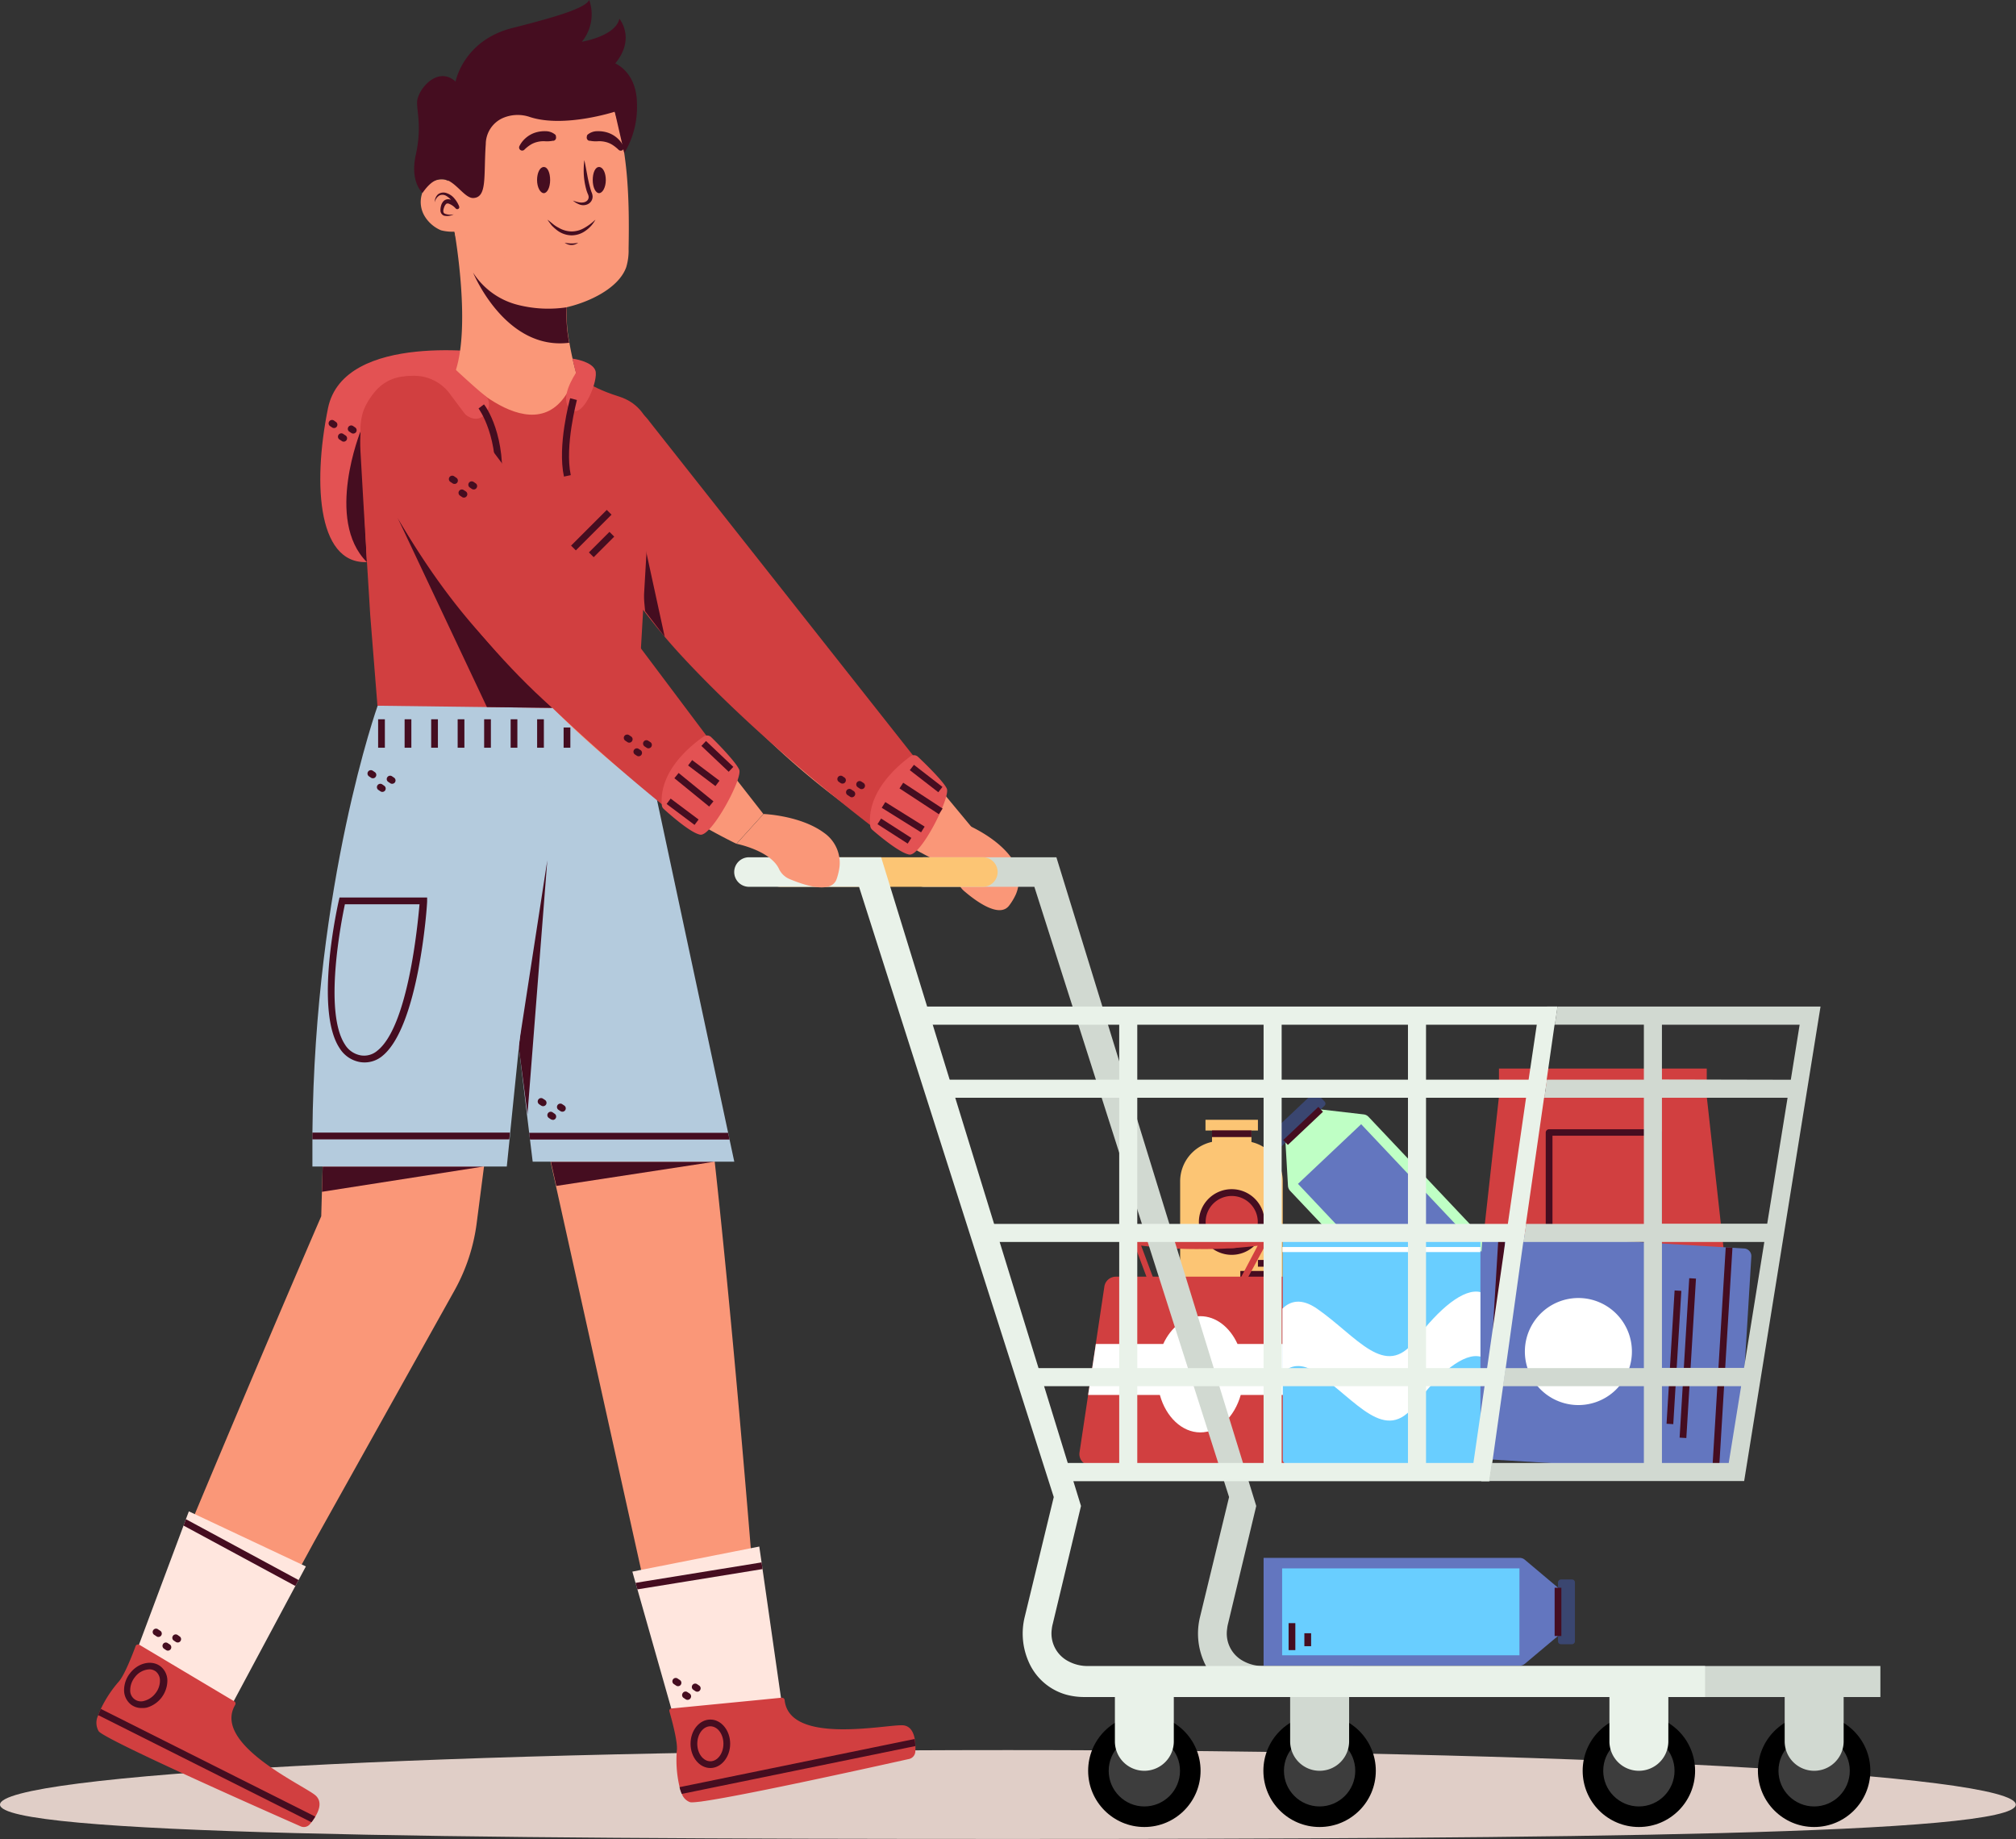 <?xml version="1.0" encoding="UTF-8"?><svg xmlns="http://www.w3.org/2000/svg" xmlns:xlink="http://www.w3.org/1999/xlink" height="272.8" preserveAspectRatio="xMidYMid meet" version="1.0" viewBox="0.0 -0.0 299.1 272.8" width="299.1" zoomAndPan="magnify"><rect x="0.0" y="-0.0" width="299.1" height="272.8" fill="#333333" stroke="none"/><g data-name="Layer 2"><g><g><path d="M299.07,267.68c0,4.47-66.95,5.09-149.54,5.09S0,272.15,0,267.68s67-8.09,149.53-8.09S299.07,263.21,299.07,267.68Z" fill="#eddad3" opacity=".93"/></g><g><path d="M145.61,124.44,141.74,129c-28.53-12.9-47.06-41.2-54.15-52.07-2.23-3.42-3-6.29-3-8.61A6.92,6.92,0,0,1,96.1,63.19a26.22,26.22,0,0,1,4.35,5C109.6,81.28,145.61,124.44,145.61,124.44Z" fill="#fa9778"/></g><g><path d="M91.69,59.78a8,8,0,0,0-8.31,5.5,8.6,8.6,0,0,0,.25,5.53c1,2.66,7.42,15.55,17.35,26.32,13.44,14.57,31.18,27.57,31.18,27.57l5-10.5L96.34,62.5a6.59,6.59,0,0,0-4.54-2.7Z" fill="#d13f40"/></g><g><path d="M94.2 74.16L95.71 90.66 98.62 94.46 94.2 74.16z" fill="#450d20"/></g><g><path d="M126.38,118.26a.46.46,0,0,1-.27-.09l-.3-.2a.5.5,0,1,1,.54-.83l.31.2a.5.5,0,0,1,.14.69A.51.51,0,0,1,126.38,118.26Z" fill="#450d20"/></g><g><path d="M125,116.23a.48.48,0,0,1-.28-.08l-.3-.2a.5.5,0,0,1,.55-.83l.3.2a.49.49,0,0,1,.14.69A.47.47,0,0,1,125,116.23Z" fill="#450d20"/></g><g><path d="M127.84,117.05a.5.5,0,0,1-.28-.08l-.3-.2a.5.5,0,0,1-.14-.69.49.49,0,0,1,.69-.14l.31.2a.5.5,0,0,1-.28.91Z" fill="#450d20"/></g><g><path d="M129.11,122.52a.91.91,0,0,0,.3.56c.92.8,4.09,3.47,5.51,3.68,1.68.25,6.09-8.44,5.56-9.76-.42-1-3.13-3.66-4.28-4.74a.88.88,0,0,0-1.11-.08C133.37,113.42,128.54,117.4,129.11,122.52Z" fill="#e35253"/></g><g><path d="M132.19 120.6H133.19V125.93H132.19z" fill="#450d20" transform="rotate(-57.32 132.7 123.261)"/></g><g><path d="M133.49 117.78H134.49V124.66H133.49z" fill="#450d20" transform="rotate(-58.04 133.99 121.209)"/></g><g><path d="M135.28 114.58H136.28V121.54H135.28z" fill="#450d20" transform="matrix(.55 -.84 .84 .55 -37.2 167.56)"/></g><g><path d="M136.9 112.79H137.9V118.14H136.9z" fill="#450d20" transform="rotate(-52.24 137.416 115.47)"/></g><g><path d="M150.06,127.25c-2.56-3.55-7.75-5.41-7.75-5.41l-5.15,3s4.52,2.52,4.88,5.51a2.92,2.92,0,0,0,1.06,1.87c1.75,1.5,5.19,4,6.62,2.1a8.66,8.66,0,0,0,1-1.67A5.44,5.44,0,0,0,150.06,127.25Z" fill="#fa9778"/></g><g><path d="M253.22 162.66L253.22 158.5 222.39 158.5 222.39 162.66 219.39 189.72 256.22 189.72 253.22 162.66z" fill="#d13f40"/></g><g><path d="M223.58 161.19H252.33V162.19H223.58z" fill="#450d20"/></g><g><path d="M221.41 186.05H226.33V187.05H221.41z" fill="#450d20"/></g><g><path d="M221.41 183.63H224.24V184.63H221.41z" fill="#450d20"/></g><g><path d="M246.08,184.71H229.83a.5.5,0,0,1-.5-.5V168a.5.5,0,0,1,.5-.5h16.25a.51.51,0,0,1,.5.5v16.25A.5.5,0,0,1,246.08,184.71Zm-15.75-1h15.25V168.46H230.33Z" fill="#450d20"/></g><g><path d="M181.17,169.24h3.14a6,6,0,0,1,6,6V192a.46.46,0,0,1-.46.46h-14.3a.46.46,0,0,1-.46-.46V175.28A6,6,0,0,1,181.17,169.24Z" fill="#fcc574"/></g><g><path d="M179.82 167.38H185.67V171.2H179.82z" fill="#fcc574"/></g><g><path d="M178.85 166.1H186.63V167.69H178.85z" fill="#fcc574"/></g><g><path d="M187.11,181.26a4.37,4.37,0,1,1-4.37-4.36A4.37,4.37,0,0,1,187.11,181.26Z" fill="#d13f40"/></g><g><path d="M182.74,186.13a4.87,4.87,0,1,1,4.87-4.87A4.87,4.87,0,0,1,182.74,186.13Zm0-8.73a3.87,3.87,0,1,0,3.87,3.86A3.86,3.86,0,0,0,182.74,177.4Z" fill="#450d20"/></g><g><path d="M179.82 167.66H185.67V168.66H179.82z" fill="#450d20"/></g><g><path d="M186.63 186.89H189.27V187.89H186.63z" fill="#450d20"/></g><g><path d="M184.02 188.52H189.27V189.52H184.02z" fill="#450d20"/></g><g><path d="M229.13,193.27l-11.63,11-26.09-27.63a1.21,1.21,0,0,1-.32-.74l-.37-6.42,5.21-4.92,6.39.74a1.16,1.16,0,0,1,.72.36Z" fill="#bfffc5"/></g><g><rect fill="#3a4670" height="2.51" rx=".42" transform="rotate(-43.35 192.477 166.09)" width="9.61" x="187.66" y="164.84"/></g><g><path d="M202.9 166.36H215.79V201.57H202.9z" fill="#6376bf" transform="rotate(-43.35 209.362 183.974)"/></g><g><path d="M189.75 166.5H196.91V167.5H189.75z" fill="#450d20" transform="rotate(-43.35 193.339 167)"/></g><g><path d="M221.09 192.68H225.09V193.68H221.09z" fill="#450d20" transform="rotate(-43.35 223.11 193.182)"/></g><g><path d="M220.86 190.67H222.78V191.67H220.86z" fill="#450d20" transform="rotate(-43.35 221.827 191.171)"/></g><g><path d="M223.29,180.76h31.25a1.13,1.13,0,0,1,1.13,1.13v37.75a1.12,1.12,0,0,1-1.12,1.12H223.29a1.13,1.13,0,0,1-1.13-1.13V181.89A1.13,1.13,0,0,1,223.29,180.76Z" fill="#6376bf" transform="rotate(93.46 238.915 200.772)"/></g><g><path d="M233.7,208.4a7.94,7.94,0,1,1,8.4-7.44A7.94,7.94,0,0,1,233.7,208.4Z" fill="#fff"/></g><g><path d="M238.78 201.27H272.28V202.27H238.78z" fill="#450d20" transform="rotate(-86.54 255.523 201.77)"/></g><g><path d="M205.1 199.23H238.6V200.23H205.1z" fill="#450d20" transform="rotate(-86.54 221.836 199.732)"/></g><g><path d="M238.58 200.96H262.27V201.96H238.58z" fill="#450d20" transform="rotate(-86.54 250.41 201.465)"/></g><g><path d="M238.45 200.84H258.26V201.84H238.45z" fill="#450d20" transform="rotate(-86.54 248.347 201.336)"/></g><g><path d="M194.23,217.38H161.86a1.7,1.7,0,0,1-1.69-2l1.2-8,.14-1,1-6.56.14-1,1.2-8a1.72,1.72,0,0,1,1.69-1.45h25a1.71,1.71,0,0,1,1.69,1.45l1.2,8,.14,1,1,6.56.07.5.08.5,1.2,8A1.71,1.71,0,0,1,194.23,217.38Z" fill="#d13f40"/></g><g><path d="M170.56,190.63l-2.34-6.26a.45.45,0,0,1,.26-.58l.09,0,.07,0a65.94,65.94,0,0,1,9.4-.6,64.37,64.37,0,0,1,9.39.6l.07,0a.44.44,0,0,1,.38.51.58.58,0,0,1,0,.14l-3.39,6.27a.46.46,0,0,1-.62.18.45.45,0,0,1-.18-.61L187,184l.4.67a63,63,0,0,1-9.39.6,65.94,65.94,0,0,1-9.4-.6l.43-.61,2.34,6.26a.46.46,0,0,1-.27.58A.45.45,0,0,1,170.56,190.63Z" fill="#d13f40"/></g><g><path d="M194.64,206.91H184.08c-.92,3.25-3.28,5.56-6,5.56s-5.11-2.31-6-5.56H161.44l.07-.5,1-6.56.07-.5h10c1.14-2.47,3.18-4.12,5.51-4.12s4.38,1.65,5.51,4.12h10l.07.5,1,6.56Z" fill="#fff"/></g><g><path d="M219.64,184V216.5a.69.69,0,0,1-.69.69H191a.68.68,0,0,1-.68-.69V184a.68.68,0,0,1,.68-.69h28A.69.69,0,0,1,219.64,184Z" fill="#69ceff"/></g><g><path d="M190.26 184.97H219.63V185.72H190.26z" fill="#fff"/></g><g><path d="M219.64,191.66v9.57c-2.44-.6-6.06,2.33-9.68,7.13-4.44,5.87-8.63-.57-14.57-4.69-2.31-1.61-4-1.16-5.12,0v-9.56c1.16-1.15,2.81-1.59,5.12,0,5.94,4.12,10.13,10.56,14.57,4.69C213.58,194,217.2,191.06,219.64,191.66Z" fill="#fff"/></g><g><path d="M187.47,247.08v-16h38a1.17,1.17,0,0,1,.76.28l4.92,4.14v7.16l-4.92,4.13a1.17,1.17,0,0,1-.76.28Z" fill="#6376bf"/></g><g><rect fill="#3a4670" height="2.51" rx=".42" transform="rotate(90 232.405 239.085)" width="9.61" x="227.6" y="237.83"/></g><g><path d="M201.38 221.48H214.27V256.69H201.38z" fill="#69ceff" transform="rotate(90 207.825 239.085)"/></g><g><path d="M230.65 235.51H231.65V242.67H230.65z" fill="#450d20"/></g><g><path d="M191.18 240.76H192.18V244.76H191.18z" fill="#450d20"/></g><g><path d="M193.52 242.26H194.52V244.18H193.52z" fill="#450d20"/></g><g><circle cx="195.78" cy="262.66" r="8.34"/></g><g><circle cx="195.78" cy="262.66" fill="#3d3d3d" r="5.29"/></g><g><path d="M195.78,262.66h0a4.37,4.37,0,0,1-4.37-4.37v-9h8.75v9A4.37,4.37,0,0,1,195.78,262.66Z" fill="#d1d9d1"/></g><g><circle cx="269.15" cy="262.66" r="8.34"/></g><g><circle cx="269.15" cy="262.66" fill="#3d3d3d" r="5.29"/></g><g><path d="M269.15,262.66h0a4.37,4.37,0,0,1-4.37-4.37v-9h8.75v9A4.37,4.37,0,0,1,269.15,262.66Z" fill="#d1d9d1"/></g><g><path d="M134.94,129.35h0a2.19,2.19,0,0,0,2.19,2.19h16.33l28.89,90.52-4.29,17.7a10.35,10.35,0,0,0,.54,6.68,8.62,8.62,0,0,0,5.63,4.94,10.16,10.16,0,0,0,2.75.34h92v-4.6H187.47a6,6,0,0,1-3-.73,4.61,4.61,0,0,1-2.41-4.77,4.7,4.7,0,0,1,.13-.75l4.19-17.49-29.65-96.22H137.13A2.19,2.19,0,0,0,134.94,129.35Z" fill="#d1d9d1"/></g><g><path d="M145.82,131.54h-30a2.19,2.19,0,0,1-2.19-2.19h0a2.19,2.19,0,0,1,2.19-2.19h30a2.19,2.19,0,0,1,2.19,2.19h0A2.19,2.19,0,0,1,145.82,131.54Z" fill="#fcc574"/></g><g><path d="M133.86,149.3,156,219.71h65l.39-2.68L223,205.61l.39-2.68L226,184.22l.39-2.68,2.69-18.71.39-2.68,1.17-8.16.39-2.69Zm92.93,10.85-.38,2.68-2.7,18.71-.38,2.68-2.7,18.71-.38,2.68L218.6,217H157.93l-3.58-11.42-.84-2.68-5.88-18.71-.84-2.68-5.87-18.71-.84-2.68L137.52,152H228Z" fill="#e9f2e9"/></g><g><path d="M221.32 217.03L220.93 219.71 219.77 219.71 219.77 217.03 221.32 217.03z" fill="#e9f2e9"/></g><g><path d="M231.07 149.3L230.68 151.99 229.52 151.99 229.52 149.3 231.07 149.3z" fill="#e9f2e9"/></g><g><path d="M229.51 160.15L229.12 162.83 139.22 162.83 139.22 160.15 229.51 160.15z" fill="#e9f2e9"/></g><g><path d="M226.43 181.54L226.04 184.22 145.81 184.22 145.81 181.54 226.43 181.54z" fill="#e9f2e9"/></g><g><path d="M231.07,149.3l-.39,2.69h13.21v8.16H229.51l-.39,2.68h14.77v18.71H226.43l-.39,2.68h17.85v18.71H223.35l-.39,2.68h20.93V217H221.32l-.39,2.68h37.84L270.1,149.3ZM256.48,217h-9.91V205.61h11.75Zm2.27-14.1H246.57V184.22h15.19Zm3.44-21.39H246.57V162.83h18.64Zm-15.62-21.39V152H267l-1.31,8.16Z" fill="#d1d9d1"/></g><g><path d="M223.35 202.93L222.96 205.61 153.34 205.61 153.34 202.93 223.35 202.93z" fill="#e9f2e9"/></g><g><path d="M166.05 150.64H168.73V218.37H166.05z" fill="#e9f2e9"/></g><g><path d="M187.47 150.64H190.15V218.37H187.47z" fill="#e9f2e9"/></g><g><path d="M208.89 150.64H211.57V218.37H208.89z" fill="#e9f2e9"/></g><g><circle cx="169.78" cy="262.66" r="8.34"/></g><g><circle cx="169.78" cy="262.66" fill="#3d3d3d" r="5.29"/></g><g><path d="M169.78,262.66h0a4.36,4.36,0,0,1-4.37-4.37v-9h8.74v9A4.37,4.37,0,0,1,169.78,262.66Z" fill="#e9f2e9"/></g><g><circle cx="243.15" cy="262.66" r="8.34"/></g><g><circle cx="243.15" cy="262.66" fill="#3d3d3d" r="5.29"/></g><g><path d="M243.15,262.66h0a4.36,4.36,0,0,1-4.37-4.37v-9h8.74v9A4.37,4.37,0,0,1,243.15,262.66Z" fill="#e9f2e9"/></g><g><path d="M108.93,129.35h0a2.19,2.19,0,0,0,2.19,2.19h16.33l28.89,90.52-4.29,17.7a10.35,10.35,0,0,0,.54,6.68,8.61,8.61,0,0,0,5.64,4.94,10.14,10.14,0,0,0,2.74.34h92v-4.6H161.46a6,6,0,0,1-3-.73,4.63,4.63,0,0,1-2.41-4.77,4.72,4.72,0,0,1,.14-.75l4.19-17.49-29.65-96.22H111.12A2.19,2.19,0,0,0,108.93,129.35Z" fill="#e9f2e9"/></g><g><path d="M90.69,15.12c-2.24-5.77-12.83-8-20.21-1.6-3.43,3-4.15,8.38-4,13.32a2.14,2.14,0,0,0-.44-.18,3.07,3.07,0,0,0-3.46,2.17,4.08,4.08,0,0,0,.52,3.39,5.18,5.18,0,0,0,2.33,1.94,6.59,6.59,0,0,0,2,.2,14.91,14.91,0,0,0,4.92,8.36,13.49,13.49,0,0,0,11.46,2.91c3.2-.67,7.93-2.72,9.1-6a8.52,8.52,0,0,0,.35-2.71C93.39,29.9,93.26,21.72,90.69,15.12Z" fill="#fa9778"/></g><g><path d="M87.94,26.71c0,1.07.42,1.94.94,1.94s1-.87,1-1.94-.42-1.94-1-1.94S87.94,25.64,87.94,26.71Z" fill="#450d20"/></g><g><path d="M81.62,26.71c0,1.07-.42,1.94-.94,1.94s-1-.87-1-1.94.42-1.94,1-1.94S81.62,25.64,81.62,26.71Z" fill="#450d20"/></g><g><path d="M88.34,32.58a4.62,4.62,0,0,1-1.43,1.62,3.56,3.56,0,0,1-2.12.71,3.66,3.66,0,0,1-2.11-.73,7.12,7.12,0,0,1-.82-.73c-.22-.28-.44-.57-.64-.87.3.22.56.44.83.66s.57.41.87.56a3.86,3.86,0,0,0,1.87.53,3.74,3.74,0,0,0,1.88-.51A8.12,8.12,0,0,0,88.34,32.58Z" fill="#450d20"/></g><g><path d="M85.78,36a1.55,1.55,0,0,1-1,.34,1.63,1.63,0,0,1-1-.34,5,5,0,0,0,1,.11A3.88,3.88,0,0,0,85.78,36Z" fill="#450d20"/></g><g><path d="M82.41,20a2.23,2.23,0,0,0-1.47-.54,4.64,4.64,0,0,0-1.56.22,4,4,0,0,0-1.38.79,3.92,3.92,0,0,0-.94,1.21.46.46,0,0,0,.71.55l0,0a5.37,5.37,0,0,1,.93-.75,3.39,3.39,0,0,1,1-.42,3.81,3.81,0,0,1,1.12-.11,4.5,4.5,0,0,0,1.2-.07l.12,0a.48.48,0,0,0,.35-.57A.58.58,0,0,0,82.41,20Z" fill="#450d20"/></g><g><path d="M87.15,20a2.23,2.23,0,0,1,1.47-.54,4.64,4.64,0,0,1,1.56.22,4,4,0,0,1,1.38.79,3.92,3.92,0,0,1,.94,1.21.45.45,0,0,1-.18.61.45.45,0,0,1-.53-.06l0,0a5.83,5.83,0,0,0-.94-.75,3.39,3.39,0,0,0-1-.42,3.81,3.81,0,0,0-1.12-.11,4.5,4.5,0,0,1-1.2-.07l-.12,0a.48.48,0,0,1-.35-.57A.58.58,0,0,1,87.15,20Z" fill="#450d20"/></g><g><path d="M86.69,23.75c.17.73.29,1.46.43,2.17A20.44,20.44,0,0,0,87.6,28a4.83,4.83,0,0,0,.16.5,1.79,1.79,0,0,1,.16.62,1.24,1.24,0,0,1-.68,1.15,1.54,1.54,0,0,1-1.24.07,3.24,3.24,0,0,1-1-.59c.68.26,1.48.46,2,.1a.74.74,0,0,0,.33-.69,1.27,1.27,0,0,0-.14-.44c-.07-.18-.14-.36-.19-.54A10.78,10.78,0,0,1,86.62,26,12.79,12.79,0,0,1,86.69,23.75Z" fill="#450d20"/></g><g><path d="M64.51,30A1.49,1.49,0,0,1,65,28.81a1.37,1.37,0,0,1,1.35-.13,2.43,2.43,0,0,1,1.09.79,3.93,3.93,0,0,1,.68,1.15.29.29,0,0,1-.16.38.31.31,0,0,1-.33-.06l0,0a2.57,2.57,0,0,0-1-.71.47.47,0,0,0-.42,0,1.19,1.19,0,0,0-.3.47c-.15.39-.25.85.09,1a2.24,2.24,0,0,0,1.32.09,2.09,2.09,0,0,1-1.45.2.83.83,0,0,1-.52-.69,2.29,2.29,0,0,1,.09-.79,1.48,1.48,0,0,1,.42-.73,1,1,0,0,1,.92-.19,2.82,2.82,0,0,1,1.3.88l-.51.3a3.15,3.15,0,0,0-1.37-1.72,1.09,1.09,0,0,0-1-.06A1.48,1.48,0,0,0,64.51,30Z" fill="#450d20"/></g><g><path d="M78.66,17.37a5.56,5.56,0,0,0-4.11.16,4.27,4.27,0,0,0-2.48,3.84c-.33,4.79.23,7.85-1.8,8s-4-5.89-7.58-.76c0,0-1.9-1.59-1-5.65s.16-6.4.19-7.77c0-1.79,3-5.55,5.71-3.09,0,0,1.14-6.11,8.44-7.95S86.83,1.13,87.42,0a6.43,6.43,0,0,1-1.09,6.19s5-.81,5.56-3.41c0,0,2.47,2.89-.61,6.63,0,0,3.16,1.24,3.22,5.91a13.26,13.26,0,0,1-1.88,7.39l-1.41-6.14S83.73,19,78.66,17.37Z" fill="#450d20"/></g><g><path d="M134.08,258.28a1.18,1.18,0,0,0-1.17-.19c-6.65,2.31-17.93-1.47-19.46-2-.65-8.91-7.54-102-13.1-122-.92-3.31-1.92-6.31-3-9a66.49,66.49,0,0,1-6.89,1.24c-3.42.39-6.88.49-10.3.94-2.76.37-5.38,1.23-8.06,1.86l28.69,129.3a18.52,18.52,0,0,0,1,7.29,2.25,2.25,0,0,0,2.58,1.42L133.58,261a1.13,1.13,0,0,0,.78-.58A1.63,1.63,0,0,0,134.08,258.28Z" fill="#fa9778"/></g><g><path d="M106.04 172.31L82.53 175.91 81.73 172.31 106.04 172.31z" fill="#450d20"/></g><g><path d="M116.68 257.47L108.31 258.3 107.32 258.4 103.47 258.78 102.47 258.88 101.18 259.01 101.01 258.42 100.88 257.96 100.21 255.59 100.2 255.55 99.6 253.45 94.57 235.75 94.29 234.79 93.82 233.12 95.16 232.85 111.39 229.65 112.65 229.4 112.99 231.75 113.13 232.74 115.87 251.85 116.62 257.06 116.68 257.47z" fill="#ffe6de"/></g><g><path d="M113.13 232.74L111.67 232.98 95.76 235.56 94.57 235.75 94.29 234.79 95.55 234.58 111.58 231.98 112.99 231.75 113.13 232.74z" fill="#450d20"/></g><g><path d="M102,252.14a.49.49,0,0,1-.28-.09l-.3-.2a.5.5,0,0,1-.14-.69A.49.49,0,0,1,102,251l.31.2a.5.5,0,0,1,.14.69A.51.51,0,0,1,102,252.14Z" fill="#450d20"/></g><g><path d="M100.59,250.11a.45.45,0,0,1-.27-.08l-.3-.2a.5.5,0,1,1,.55-.83l.3.2a.5.5,0,0,1,.14.69A.48.48,0,0,1,100.59,250.11Z" fill="#450d20"/></g><g><path d="M103.45,250.93a.48.48,0,0,1-.28-.08l-.3-.2a.5.5,0,0,1,.55-.84l.31.21a.49.49,0,0,1,.13.69A.47.47,0,0,1,103.45,250.93Z" fill="#450d20"/></g><g><path d="M135.8,259.82a1.19,1.19,0,0,1-.93,1.09c-5,1.11-30.64,6.81-32.48,6.41a2,2,0,0,1-1.24-1.28,6,6,0,0,1-.33-1,17.21,17.21,0,0,1-.4-5.39c.16-1.25-.76-4.59-1.1-5.78a.35.35,0,0,1,.28-.46h.13l13.43-1.31,2.71-.27H116a.38.38,0,0,1,.41.35c.71,6.67,15,3.61,17.5,3.73,1.13.06,1.61,1,1.8,2a6.91,6.91,0,0,1,.1,1A8.4,8.4,0,0,1,135.8,259.82Z" fill="#d13f40"/></g><g><path d="M135.8,259l-1.2.24-32.7,6.7-.75.15a6,6,0,0,1-.33-1l.73-.15,32.52-6.66,1.63-.33A6.91,6.91,0,0,1,135.8,259Z" fill="#450d20"/></g><g><path d="M105.39,262.25c-1.62,0-2.94-1.61-2.94-3.6s1.32-3.59,2.94-3.59,2.94,1.61,2.94,3.59S107,262.25,105.39,262.25Zm0-6.19c-1.07,0-1.94,1.16-1.94,2.59s.87,2.6,1.94,2.6,1.94-1.17,1.94-2.6S106.46,256.06,105.39,256.06Z" fill="#450d20"/></g><g><path d="M108.94 172.31L79.03 172.31 78.63 169.03 78.51 168.03 76.96 155.19 70.85 104.68 82 104.91 94.59 105.17 108.03 168.03 108.24 169.03 108.94 172.31z" fill="#b4cbdd"/></g><g><path d="M108.24 169.03L78.63 169.03 78.51 168.03 108.03 168.03 108.24 169.03z" fill="#450d20"/></g><g><path d="M76.95 155.17L81.2 127.61 78.26 165.28 76.95 155.17z" fill="#450d20"/></g><g><path d="M82,166.1a.54.54,0,0,1-.28-.08l-.3-.2A.5.5,0,0,1,82,165l.3.21a.5.5,0,0,1-.27.91Z" fill="#450d20"/></g><g><path d="M80.58,164.08a.57.57,0,0,1-.28-.08l-.3-.2a.5.5,0,0,1-.14-.69.49.49,0,0,1,.69-.15l.31.2a.51.51,0,0,1,.14.7A.52.52,0,0,1,80.58,164.08Z" fill="#450d20"/></g><g><path d="M83.43,164.9a.53.53,0,0,1-.27-.08l-.3-.2a.5.5,0,1,1,.55-.84l.3.2a.5.5,0,0,1-.28.92Z" fill="#450d20"/></g><g><path d="M65.44,105.66S52,115.06,49.66,136.75c-.81,7.54-1.48,24.6-2,43.66-13,30.08-27.16,64.34-28.9,68.55a18.82,18.82,0,0,0-3.38,6.27,2.24,2.24,0,0,0,1.23,2.67l27.19,12.33a1.12,1.12,0,0,0,1,0,1.61,1.61,0,0,0,1-1.86,1.14,1.14,0,0,0-.82-.85c-6.94-2.12-12.6-11.16-13.06-11.91l14.73-27,20.76-37.16a27.82,27.82,0,0,0,3.31-10l7.56-58.48.75-5.81Z" fill="#fa9778"/></g><g><path d="M47.88 173.02L71.8 173.02 47.77 176.78 47.88 173.02z" fill="#450d20"/></g><g><path d="M45.38 232.35L44.3 234.37 43.82 235.25 34.67 252.34 31.99 257.35 18.59 249.39 20.61 243.98 27.23 226.29 27.58 225.34 28.02 224.18 45.38 232.35z" fill="#ffe6de"/></g><g><path d="M44.3 234.37L43.82 235.25 27.23 226.29 27.58 225.34 44.3 234.37z" fill="#450d20"/></g><g><path d="M24.91,244.84a.49.49,0,0,1-.28-.09l-.3-.2a.5.5,0,0,1-.14-.69.49.49,0,0,1,.69-.14l.31.2a.5.5,0,0,1,.14.69A.51.51,0,0,1,24.91,244.84Z" fill="#450d20"/></g><g><path d="M23.51,242.81a.45.45,0,0,1-.27-.08l-.3-.2a.5.5,0,1,1,.54-.83l.31.2a.5.5,0,0,1-.28.91Z" fill="#450d20"/></g><g><path d="M26.37,243.63a.48.48,0,0,1-.28-.08l-.3-.2a.49.49,0,0,1-.14-.69.5.5,0,0,1,.69-.15l.3.21a.49.49,0,0,1,.14.69A.47.47,0,0,1,26.37,243.63Z" fill="#450d20"/></g><g><path d="M46.78,269.46a9.25,9.25,0,0,1-.57.83c-.07.1-.15.19-.22.28a1.17,1.17,0,0,1-1.39.33c-4.67-2.06-28.71-12.68-29.95-14.09a2.48,2.48,0,0,1-.07-2.4,8.69,8.69,0,0,1,.38-.93,17.62,17.62,0,0,1,2.62-4c.87-.92,2.11-4.15,2.54-5.31a.36.36,0,0,1,.49-.21l.05,0,14,8.34.1.06a.39.39,0,0,1,.13.53c-3.39,5.79,9.91,11.78,11.87,13.38C47.8,267.14,47.41,268.42,46.78,269.46Z" fill="#d13f40"/></g><g><path d="M46.78,269.46a9.25,9.25,0,0,1-.57.83L14.58,254.41a8.69,8.69,0,0,1,.38-.93Z" fill="#450d20"/></g><g><path d="M21,253.35a2.56,2.56,0,0,1-1.59-.53,2.72,2.72,0,0,1-1-2.16,4.05,4.05,0,0,1,.89-2.48c1.22-1.57,3.25-2,4.53-1a2.7,2.7,0,0,1,1,2.17,4.2,4.2,0,0,1-3.06,3.94A2.94,2.94,0,0,1,21,253.35Zm1.23-5.74A2.87,2.87,0,0,0,20,248.79a3.09,3.09,0,0,0-.68,1.86,1.6,1.6,0,0,0,2.11,1.63,3.06,3.06,0,0,0,1.63-1.11h0a3,3,0,0,0,.67-1.86,1.71,1.71,0,0,0-.61-1.38A1.62,1.62,0,0,0,22.18,247.61Z" fill="#450d20"/></g><g><path d="M82,104.68c0,.06,0,.14,0,.23-.33,3.75-3.13,31.38-5,50.28-.52,5.15-1,9.65-1.31,12.84,0,.35-.06.68-.09,1-.26,2.52-.41,4-.41,4H46.35c0-1.34,0-2.67,0-4,0-.34,0-.67,0-1,.35-37.21,9.68-63.35,9.68-63.35Z" fill="#b4cbdd"/></g><g><path d="M46.34,168H75.65c0,.35-.06.68-.09,1H46.34C46.33,168.69,46.34,168.36,46.34,168Z" fill="#450d20"/></g><g><path d="M56.1 106.69H57.1V110.91H56.1z" fill="#450d20"/></g><g><path d="M60.03 106.69H61.03V110.91H60.03z" fill="#450d20"/></g><g><path d="M63.97 106.69H64.97V110.91H63.97z" fill="#450d20"/></g><g><path d="M67.9 106.69H68.9V110.91H67.9z" fill="#450d20"/></g><g><path d="M71.83 106.69H72.83V110.91H71.83z" fill="#450d20"/></g><g><path d="M75.76 106.69H76.76V110.91H75.76z" fill="#450d20"/></g><g><path d="M79.69 106.69H80.69V110.91H79.69z" fill="#450d20"/></g><g><path d="M83.62 107.91H84.62V110.91H83.62z" fill="#450d20"/></g><g><path d="M54.09,157.59a4.34,4.34,0,0,1-.71-.06,4.47,4.47,0,0,1-3-2.06c-3.78-5.71-.25-21.29-.1-21.95l.09-.39h13l0,.54c0,.76-1.26,18.72-6.69,23A4.11,4.11,0,0,1,54.09,157.59Zm-2.92-23.46c-.52,2.46-3.18,15.91,0,20.79a3.44,3.44,0,0,0,2.34,1.62,3,3,0,0,0,2.46-.68c4.58-3.6,6-18.69,6.27-21.73Z" fill="#450d20"/></g><g><path d="M56.72,117.46a.45.45,0,0,1-.27-.08l-.3-.2a.5.5,0,0,1-.15-.69.51.51,0,0,1,.7-.15l.3.21a.5.5,0,0,1,.14.69A.48.48,0,0,1,56.72,117.46Z" fill="#450d20"/></g><g><path d="M55.33,115.44a.48.48,0,0,1-.28-.08l-.3-.2a.5.5,0,0,1,.55-.84l.31.21a.49.49,0,0,1,.13.69A.47.47,0,0,1,55.33,115.44Z" fill="#450d20"/></g><g><path d="M58.18,116.26a.45.45,0,0,1-.27-.08l-.3-.2a.49.49,0,0,1-.15-.69.5.5,0,0,1,.69-.15l.31.21a.5.5,0,0,1,.14.69A.52.52,0,0,1,58.18,116.26Z" fill="#450d20"/></g><g><path d="M73,52.4s-22-3.34-24.34,8.16-1.5,23.88,6.5,22.75S74,59.13,73,52.4Z" fill="#e35253"/></g><g><path d="M54.43,83.38,53.52,63.9S48.16,77.11,54.43,83.38Z" fill="#450d20"/></g><g><path d="M51,65.51a.45.45,0,0,1-.27-.08l-.3-.2a.5.5,0,1,1,.54-.83l.31.2a.5.5,0,0,1-.28.91Z" fill="#450d20"/></g><g><path d="M49.56,63.49a.48.48,0,0,1-.28-.08l-.3-.2a.49.49,0,0,1-.14-.69.5.5,0,0,1,.69-.15l.3.21a.49.49,0,0,1,.14.69A.47.47,0,0,1,49.56,63.49Z" fill="#450d20"/></g><g><path d="M52.41,64.31a.5.5,0,0,1-.28-.08l-.3-.2a.5.5,0,0,1,.55-.84l.31.21a.5.5,0,0,1,.14.69A.52.52,0,0,1,52.41,64.31Z" fill="#450d20"/></g><g><path d="M58.16,102.78H93.34c.19-5,.6-13.3,1.29-20.06,1-9.48,4.46-18.83-1.15-22.2-3.68-2.21-6.22-3-8-5.21-.2-.71-.66-2.47-1-4.47a20.59,20.59,0,0,1-.37-5.26h0a4.5,4.5,0,0,1,.52-1.89L67.4,34l0,.16c.27,1.6,2.35,14.13.22,20.78A12.6,12.6,0,0,1,62.79,56,8.83,8.83,0,0,0,57,58.32c-2.17,2-4,5.85-2.81,13C56.29,83.32,58.18,94.4,58.16,102.78Z" fill="#fa9778"/></g><g><path d="M84.45,50.84c-9.35,1.18-14.09-10-14.26-10.4a11.09,11.09,0,0,0,6.67,4.79,18.33,18.33,0,0,0,7.16.36h.06A20.59,20.59,0,0,0,84.45,50.84Z" fill="#450d20"/></g><g><path d="M85.46,55.31C80.91,69.44,67.65,55,67.65,55s-4.63.7-7.51.82S53,58.31,53.48,66.94s1.37,23.25,1.45,24.33S56,104.68,56,104.68l38.57.49,2.25-38.86s.36-5.81-5-7.5S85.46,55.31,85.46,55.31Z" fill="#d13f40"/></g><g><path d="M59.77,55.35a11.84,11.84,0,0,1,8.08,4.84c3.25,4.5,5.86-.15,4.17-1.45s-6.67-6-6.67-6Z" fill="#e35253"/></g><g><path d="M85.46,55.31s-2.94,4.25-.51,5.57c1.7.91,3.88-4.55,3.38-5.93s-3.4-1.76-3.4-1.76L85.36,55" fill="#e35253"/></g><g><path d="M59,76.82S68.21,92.87,81.94,105l-9.7-.12Z" fill="#450d20"/></g><g><path d="M74.36,73l-1-.1c.85-8-2.33-12.27-2.36-12.31l.8-.61C72,60.17,75.25,64.61,74.36,73Z" fill="#450d20"/></g><g><path d="M83.67,70.69c-1-4.6.85-11.34.92-11.62l1,.26c0,.07-1.83,6.79-.91,11.15Z" fill="#450d20"/></g><g><path d="M83.98 78.14H91.47V79.14H83.98z" fill="#450d20" transform="rotate(-45 87.722 78.635)"/></g><g><path d="M87.09 80.26H91.4V81.26H87.09z" fill="#450d20" transform="rotate(-45 89.26 80.757)"/></g><g><path d="M113.26,120.74l-4,4.42c-28.13-13.75-45.79-42.6-52.55-53.68C54.58,68,53.91,65.09,54,62.77A6.92,6.92,0,0,1,65.63,58a26.42,26.42,0,0,1,4.2,5.1C78.57,76.5,113.26,120.74,113.26,120.74Z" fill="#fa9778"/></g><g><path d="M62.31,55.8a7.93,7.93,0,0,0-8.44,5.29A8.7,8.7,0,0,0,54,66.63c.89,2.68,7,15.71,16.7,26.72,13.08,14.91,30.5,28.34,30.5,28.34l5.25-10.38L66.9,58.63a6.6,6.6,0,0,0-4.48-2.82Z" fill="#d13f40"/></g><g><path d="M122.28,123.55c-3.51-2.61-9-2.81-9-2.81l-4,4.42s5.07,1,6.32,3.78a3,3,0,0,0,1.57,1.46c2.13.9,6.16,2.24,6.95,0a9.13,9.13,0,0,0,.44-1.88A5.43,5.43,0,0,0,122.28,123.55Z" fill="#fa9778"/></g><g><path d="M98.19,119.43a.86.86,0,0,0,.29.57c.9.82,4,3.56,5.41,3.81,1.67.29,6.29-8.29,5.79-9.62-.39-1-3-3.73-4.16-4.84a.87.87,0,0,0-1.1-.11C102.67,110.44,97.74,114.29,98.19,119.43Z" fill="#e35253"/></g><g><path d="M100.77 117.83H101.77V123.01H100.77z" fill="#450d20" transform="rotate(-53.17 101.258 120.411)"/></g><g><path d="M102.45 113.81H103.45V120.47H102.45z" fill="#450d20" transform="rotate(-50.84 102.957 117.143)"/></g><g><path d="M103.9 111.93H104.9V117.01H103.9z" fill="#450d20" transform="rotate(-53 104.61 114.555)"/></g><g><path d="M105.93 109.41H106.93V114.99H105.93z" fill="#450d20" transform="rotate(-46.58 106.424 112.2)"/></g><g><path d="M94.75,112.18a.51.51,0,0,1-.28-.09l-.3-.2a.5.5,0,0,1,.55-.83l.31.2a.5.5,0,0,1,.14.69A.51.51,0,0,1,94.75,112.18Z" fill="#450d20"/></g><g><path d="M93.36,110.16a.47.47,0,0,1-.28-.09l-.3-.2a.5.5,0,0,1-.15-.69.51.51,0,0,1,.7-.14l.3.2a.49.49,0,0,1,.14.69A.48.48,0,0,1,93.36,110.16Z" fill="#450d20"/></g><g><path d="M96.21,111a.49.49,0,0,1-.28-.09l-.3-.2a.5.5,0,0,1-.14-.69.49.49,0,0,1,.69-.14l.31.2a.5.5,0,0,1,.14.69A.51.51,0,0,1,96.21,111Z" fill="#450d20"/></g><g><path d="M68.83,73.81a.49.49,0,0,1-.28-.09l-.3-.2a.5.5,0,0,1-.14-.69.49.49,0,0,1,.69-.14l.31.2a.5.5,0,0,1,.14.69A.51.51,0,0,1,68.83,73.81Z" fill="#450d20"/></g><g><path d="M67.43,71.78a.45.45,0,0,1-.27-.08l-.3-.2a.5.5,0,1,1,.55-.83l.3.2a.5.5,0,0,1,.14.69A.48.48,0,0,1,67.43,71.78Z" fill="#450d20"/></g><g><path d="M70.29,72.6a.48.48,0,0,1-.28-.08l-.3-.2a.5.5,0,0,1,.55-.84l.31.21a.49.49,0,0,1,.13.69A.47.47,0,0,1,70.29,72.6Z" fill="#450d20"/></g></g></g></svg>